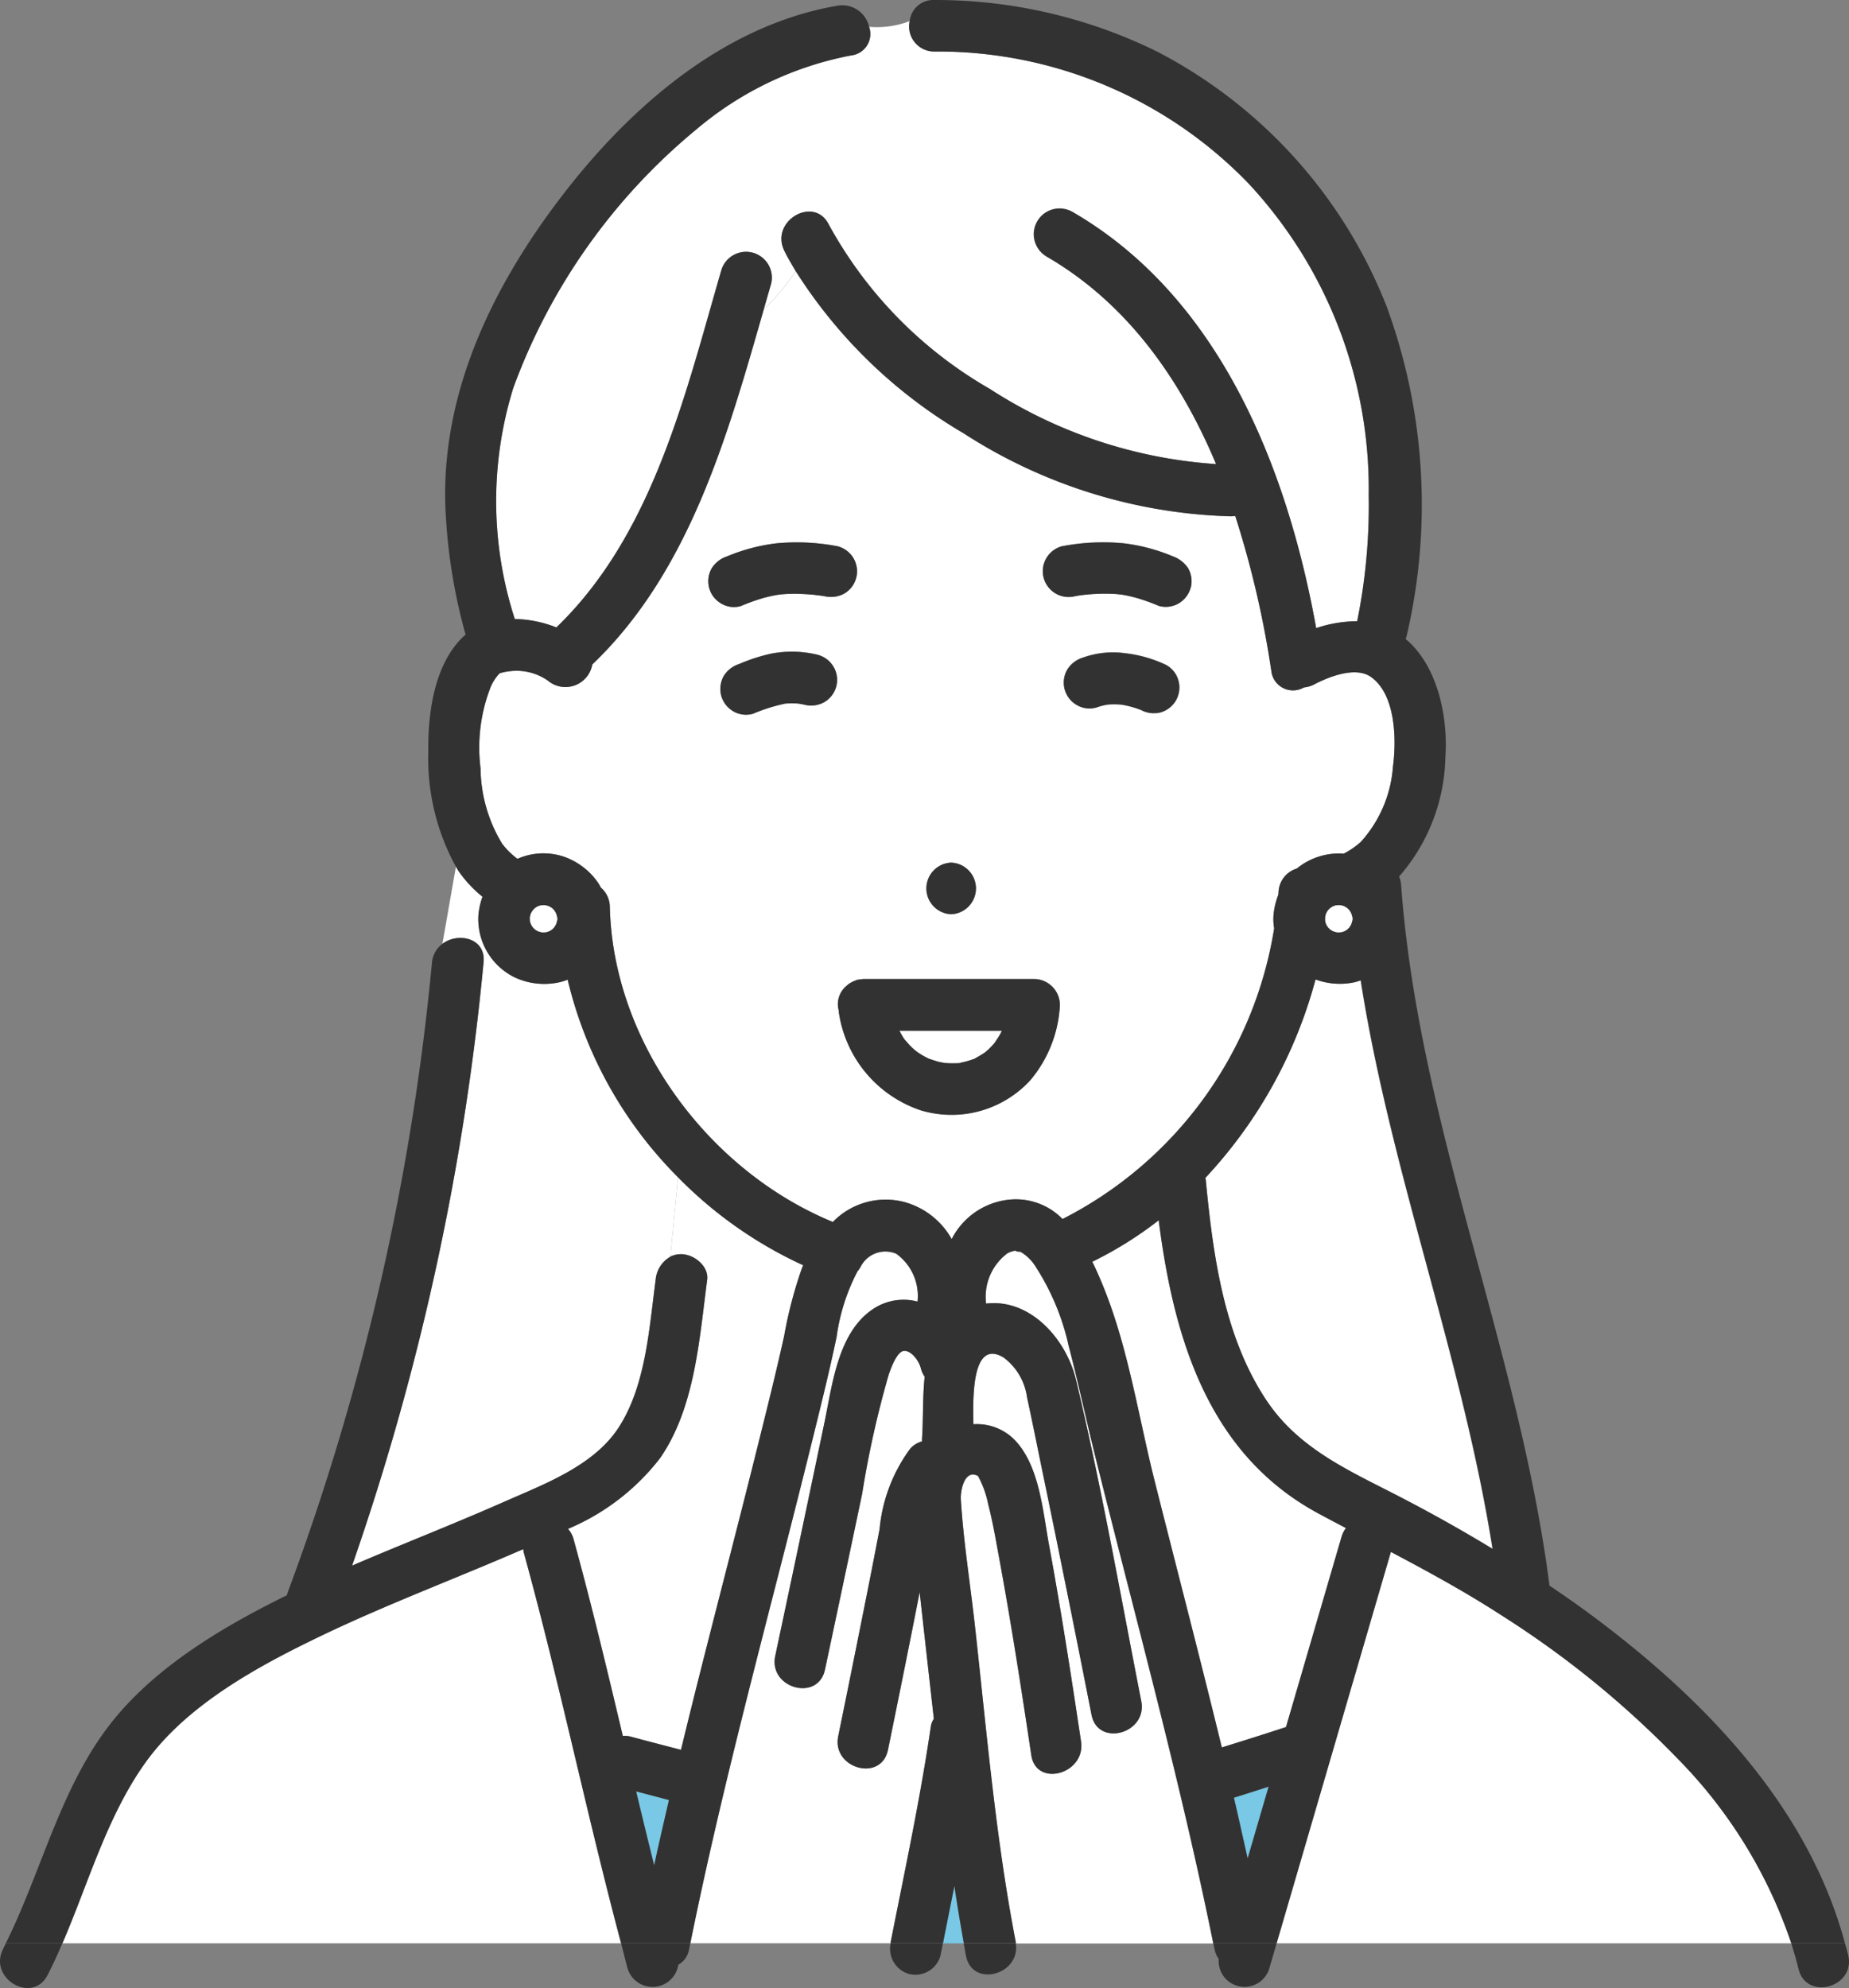 <svg id="グループ_325" data-name="グループ 325" xmlns="http://www.w3.org/2000/svg" xmlns:xlink="http://www.w3.org/1999/xlink" width="91.135" height="97.99" viewBox="0 0 91.135 97.99">
  <rect x="0" y="0" width="91.135" height="97.99" fill="#808080" stroke="none"/>
  <defs>
    <clipPath id="clip-path">
      <rect id="長方形_2376" data-name="長方形 2376" width="91.135" height="97.99" fill="none"/>
    </clipPath>
  </defs>
  <g id="グループ_324" data-name="グループ 324" clip-path="url(#clip-path)">
    <path id="パス_243" data-name="パス 243" d="M112.84,85.515a2.61,2.61,0,0,1-.4.112,3.431,3.431,0,0,1-1.832-.157,23.009,23.009,0,0,1-5.431,9.783c.006.035.017.067.02.1.361,3.693.892,7.719,3,10.876,1.609,2.405,4.1,3.463,6.58,4.75q2.316,1.2,4.553,2.556c-1.5-9.466-5.017-18.557-6.5-28.024" transform="translate(-45.772 -37.195)" fill="#fff"/>
    <path id="パス_244" data-name="パス 244" d="M107.676,156.459c.234,1,.455,2,.677,3l1.035-3.544c-.57.182-1.14.367-1.711.544" transform="translate(-46.858 -67.851)" fill="#78c8e6"/>
    <path id="パス_245" data-name="パス 245" d="M98.591,106.492a18.755,18.755,0,0,1-3.274,2.044c.246.494.455.994.635,1.452,1.17,2.978,1.662,6.271,2.442,9.367,1.1,4.373,2.241,8.738,3.308,13.12,1.057-.328,2.112-.66,3.164-1.005q1.369-4.691,2.739-9.383a1.293,1.293,0,0,1,.214-.424c-.463-.245-.925-.487-1.386-.737-5.446-2.948-7.109-8.706-7.843-14.435" transform="translate(-41.48 -46.343)" fill="#fff"/>
    <path id="パス_246" data-name="パス 246" d="M57.133,156.755q-.811-.21-1.619-.426.435,1.824.888,3.644.354-1.611.731-3.218" transform="translate(-24.158 -68.031)" fill="#78c8e6"/>
    <path id="パス_247" data-name="パス 247" d="M83.744,92.75a1.149,1.149,0,0,0-.139.022c.064,0,.128-.006.139-.022" transform="translate(-36.383 -40.363)" fill="#fff"/>
    <path id="パス_248" data-name="パス 248" d="M78.478,89.945c.071.127.137.257.22.377.019.027.038.054.058.081.074.07.136.158.207.232s.167.167.256.246c.023.02.111.088.149.118l.082.055c.074.048.149.093.225.137s.176.092.264.137l.008.005c.16.051.316.109.48.149.082.02.166.034.249.051l.053.008c.167.009.333.017.5.011.018,0,.075,0,.134,0l.024-.006c.034-.008.071-.012.105-.019a3.97,3.97,0,0,0,.517-.135c.045-.015.089-.035.134-.048l.031-.008c.035-.021.071-.043.09-.053.151-.079.291-.169.433-.262l.018-.011L82.729,91c.064-.058.13-.114.192-.175s.138-.145.207-.218c.014-.015.027-.031.04-.047.1-.156.207-.3.294-.466.025-.047.049-.1.071-.145Z" transform="translate(-34.152 -39.142)" fill="#fff"/>
    <path id="パス_249" data-name="パス 249" d="M54.993,102.733l-.379,3.915a1.182,1.182,0,0,1,.544-.121c.621.007,1.362.585,1.271,1.271-.386,2.9-.6,6.305-2.329,8.793a11.214,11.214,0,0,1-4.529,3.475,1.254,1.254,0,0,1,.274.513c.885,3.212,1.658,6.453,2.426,9.694a1.212,1.212,0,0,1,.388.033c.825.224,1.653.437,2.48.652q.462-1.9.939-3.793c.942-3.736,1.918-7.464,2.848-11.2.447-1.8.9-3.6,1.3-5.412a21.44,21.44,0,0,1,.868-3.314c.022-.056.047-.111.071-.166a20.752,20.752,0,0,1-6.17-4.336" transform="translate(-21.572 -44.707)" fill="#fff"/>
    <path id="パス_250" data-name="パス 250" d="M41.353,81.2a2.689,2.689,0,0,1-.5.147,3.441,3.441,0,0,1-2.122-.266,3.2,3.2,0,0,1-1.777-3.07,3.663,3.663,0,0,1,.2-.9,6.041,6.041,0,0,1-1.182-1.269c-.047-.069-.085-.145-.129-.216l-.666,3.805c.782-.587,2.155-.285,2.028.923a126.8,126.8,0,0,1-6.479,29.725c2.476-1.065,4.991-2.04,7.455-3.128,1.968-.87,4.424-1.766,5.663-3.649,1.357-2.062,1.527-4.931,1.842-7.3a1.448,1.448,0,0,1,.727-1.149l.379-3.915A20.5,20.5,0,0,1,41.353,81.2" transform="translate(-13.371 -32.912)" fill="#fff"/>
    <path id="パス_251" data-name="パス 251" d="M85.791,43.661c-.754-.531-2.063-.016-2.792.365a1.335,1.335,0,0,1-.512.151,1.074,1.074,0,0,1-1.606-.8A48.029,48.029,0,0,0,79.1,35.724a1.406,1.406,0,0,1-.218.021,25.516,25.516,0,0,1-13.165-4.089,24.36,24.36,0,0,1-8.283-8,10.056,10.056,0,0,1-1.571,1.88c-1.792,6.243-3.648,12.915-8.455,17.513a1.342,1.342,0,0,1-2.188.794,2.7,2.7,0,0,0-1.991-.447,1.924,1.924,0,0,0-.369.082l-.023.006a.108.108,0,0,1-.011.013,2.342,2.342,0,0,0-.417.636A8.2,8.2,0,0,0,41.9,48.17a7.282,7.282,0,0,0,1.066,3.714,3.774,3.774,0,0,0,.754.743,3.167,3.167,0,0,1,2.325-.093,3.425,3.425,0,0,1,1.638,1.258,2.612,2.612,0,0,1,.148.252,1.28,1.28,0,0,1,.442.943C48.428,61.66,53.133,68,59.265,70.525a3.626,3.626,0,0,1,3.52-.984,3.832,3.832,0,0,1,2.339,1.829,3.582,3.582,0,0,1,3.053-1.959,3.214,3.214,0,0,1,2.411.969A19.511,19.511,0,0,0,81.018,56.052a2.693,2.693,0,0,1-.031-.661,3.623,3.623,0,0,1,.233-.984c0-.041.01-.082.012-.124a1.267,1.267,0,0,1,.9-1.178,3.276,3.276,0,0,1,2.315-.735,4.076,4.076,0,0,0,.839-.577,6.184,6.184,0,0,0,1.588-3.707c.177-1.306.147-3.557-1.084-4.424M65.1,52.814a1.272,1.272,0,0,1,0,2.542,1.272,1.272,0,0,1,0-2.542M53.172,39.279A1.3,1.3,0,0,1,53.3,38.3a1.408,1.408,0,0,1,.759-.584,9,9,0,0,1,2.426-.64,10.712,10.712,0,0,1,3.041.149,1.271,1.271,0,0,1,.3,2.323,1.382,1.382,0,0,1-.979.128l-.211-.033c-.3-.014-.1-.015-.015,0l.015,0h.018c-.111,0-.224-.027-.335-.037-.221-.021-.442-.036-.664-.042-.2-.006-.406-.005-.609,0q-.153.007-.3.02l-.143.016-.125.02c-.091.016-.182.035-.273.055-.168.038-.335.082-.5.131a9.725,9.725,0,0,0-.97.356,1.224,1.224,0,0,1-.979-.128,1.285,1.285,0,0,1-.584-.76m6.257,4.861a1.3,1.3,0,0,1-.584.759,1.333,1.333,0,0,1-.979.128c-.094-.023-.188-.037-.283-.055a3.855,3.855,0,0,0-.676,0,8.718,8.718,0,0,0-1.58.5,1.237,1.237,0,0,1-.979-.128,1.283,1.283,0,0,1-.584-.76,1.3,1.3,0,0,1,.128-.979,1.389,1.389,0,0,1,.759-.584,8.608,8.608,0,0,1,1.584-.512,5.44,5.44,0,0,1,2.306.063,1.292,1.292,0,0,1,.888,1.563m9.585,19.382a5.269,5.269,0,0,1-5.409,1.5,6.007,6.007,0,0,1-4.047-4.863c0-.018,0-.036,0-.055a1.381,1.381,0,0,1-.044-.283,1.186,1.186,0,0,1,.431-.938,1.145,1.145,0,0,1,.107-.087,1.341,1.341,0,0,1,.34-.173c.021-.007.033-.021.055-.027s.042-.006.063-.01a1.1,1.1,0,0,1,.112-.018c.029,0,.056-.008.085-.009s.051-.008.077-.008h8.4a1.283,1.283,0,0,1,1.271,1.271,6.235,6.235,0,0,1-1.445,3.7m7.161-18.7a1.3,1.3,0,0,1-.76.584,1.342,1.342,0,0,1-.942-.113,4.8,4.8,0,0,0-.977-.271,4.2,4.2,0,0,0-.659-.006,3.18,3.18,0,0,0-.577.147,1.244,1.244,0,0,1-.979-.128,1.271,1.271,0,0,1-.456-1.739,1.375,1.375,0,0,1,.759-.584,4.4,4.4,0,0,1,2.055-.224,6.36,6.36,0,0,1,2.08.594,1.26,1.26,0,0,1,.584.76,1.284,1.284,0,0,1-.128.979m.727-5.547a1.3,1.3,0,0,1-.584.76,1.274,1.274,0,0,1-.979.128,9.635,9.635,0,0,0-1-.365q-.248-.074-.5-.129c-.091-.02-.182-.038-.274-.054l-.078-.012-.192-.02c-.1-.008-.2-.015-.305-.019-.2-.008-.408-.009-.612,0q-.335.012-.668.046l-.167.018-.1.014-.036.006-.181.029a1.271,1.271,0,0,1-1.435-1.867,1.276,1.276,0,0,1,.759-.584,10.754,10.754,0,0,1,3.041-.149,8.978,8.978,0,0,1,2.426.64,1.507,1.507,0,0,1,.759.584,1.286,1.286,0,0,1,.128.979" transform="translate(-18.216 -10.294)" fill="#fff"/>
    <path id="パス_252" data-name="パス 252" d="M57.5,13.16c-.723-1.463,1.47-2.75,2.195-1.283a20.881,20.881,0,0,0,7.928,8.091,23.376,23.376,0,0,0,11.157,3.709c-1.755-4.193-4.389-7.934-8.358-10.233A1.272,1.272,0,0,1,71.7,11.25c7.224,4.183,10.577,12.578,12.008,20.513a6.349,6.349,0,0,1,2.021-.339,28.671,28.671,0,0,0,.569-6.208A22.1,22.1,0,0,0,80.384,9.853a21.269,21.269,0,0,0-15.5-6.51,1.236,1.236,0,0,1-1.209-1.5,4.533,4.533,0,0,1-2,.281A1.061,1.061,0,0,1,60.8,3.532a16.589,16.589,0,0,0-7.632,3.64,29.777,29.777,0,0,0-9.03,12.744,18.839,18.839,0,0,0,.072,11.4,5.758,5.758,0,0,1,2.049.413c4.77-4.6,6.347-11.474,8.135-17.622a1.272,1.272,0,0,1,2.451.676q-.182.626-.363,1.26a10.038,10.038,0,0,0,1.571-1.88c-.193-.33-.389-.659-.558-1" transform="translate(-18.838 -0.802)" fill="#fff"/>
    <path id="パス_253" data-name="パス 253" d="M82.281,167.413h1.028q-.255-1.406-.465-2.824-.281,1.411-.563,2.824" transform="translate(-35.807 -71.625)" fill="#78c8e6"/>
    <path id="パス_254" data-name="パス 254" d="M89.151,113.779a11.919,11.919,0,0,0-1.613-3.847,2.142,2.142,0,0,0-.779-.755c.032.038-.313-.025-.186-.047a1.287,1.287,0,0,0-.425.132,2.674,2.674,0,0,0-1.057,2.484c2.18-.26,3.947,1.742,4.429,3.758,1.252,5.229,2.181,10.563,3.217,15.838.314,1.6-2.136,2.279-2.451.676q-1.2-6.119-2.467-12.226c-.237-1.145-.464-2.293-.714-3.435a2.926,2.926,0,0,0-1.168-1.962c-1.532-.9-1.507,1.866-1.473,3.3a2.6,2.6,0,0,1,1.977.718c1.273,1.252,1.439,3.552,1.746,5.216.594,3.221,1.095,6.46,1.58,9.7.241,1.6-2.209,2.288-2.451.676-.485-3.238-.986-6.477-1.58-9.7-.165-.894-.317-1.794-.545-2.674a4.9,4.9,0,0,0-.5-1.386c-.668-.36-.874.726-.848,1.149.127,2.067.461,4.141.69,6.2.58,5.21,1.021,10.481,2.013,15.633,0,.02,0,.038.005.058h9.735c-1.636-8.089-3.841-16.045-5.827-24.052-.45-1.812-.839-3.641-1.312-5.447" transform="translate(-36.488 -47.49)" fill="#fff"/>
    <path id="パス_255" data-name="パス 255" d="M72.1,132.6a.888.888,0,0,1,.145-.358q-.347-3.122-.7-6.245c-.141.711-.278,1.423-.42,2.134q-.564,2.82-1.142,5.64c-.328,1.6-2.778.921-2.451-.676q.615-3.005,1.216-6.014.419-2.1.823-4.2a7.9,7.9,0,0,1,1.508-3.956,1.184,1.184,0,0,1,.583-.359,1.262,1.262,0,0,1,0-.147c.064-.94.023-2.022.13-3.042a1.282,1.282,0,0,1-.188-.411c-.107-.418-.494-.888-.833-.861s-.623.794-.75,1.159a48.61,48.61,0,0,0-1.312,5.883q-.911,4.335-1.832,8.668c-.341,1.6-2.79.92-2.451-.676q1.227-5.765,2.432-11.534c.386-1.846.659-4.406,2.381-5.557a2.7,2.7,0,0,1,2.2-.373,2.561,2.561,0,0,0-1.049-2.358,1.366,1.366,0,0,0-1.733.6,1.3,1.3,0,0,1-.173.262,9.8,9.8,0,0,0-1.033,3.235c-.382,1.827-.838,3.64-1.286,5.452C64.153,127,61.9,135.084,60.24,143.3h9.874c0-.019,0-.038,0-.058.7-3.541,1.459-7.069,1.98-10.641" transform="translate(-26.215 -47.517)" fill="#fff"/>
    <path id="パス_256" data-name="パス 256" d="M122.479,138.551c-1.767-1.147-3.6-2.143-5.443-3.12l-.742,2.543-4.89,16.75h25.368a23.762,23.762,0,0,0-5.605-9.107,47.257,47.257,0,0,0-8.688-7.066" transform="translate(-48.48 -58.937)" fill="#fff"/>
    <path id="パス_257" data-name="パス 257" d="M28.158,135.188c-3.3,1.437-6.673,2.7-9.917,4.251-3.125,1.5-6.673,3.411-8.727,6.3-1.88,2.645-2.779,5.891-4.07,8.878H32.983c-1.7-6.386-3.038-12.867-4.792-19.24a1.378,1.378,0,0,1-.033-.19" transform="translate(-2.369 -58.831)" fill="#fff"/>
    <path id="パス_258" data-name="パス 258" d="M98.287,49.579a1.286,1.286,0,0,0-.128-.979,1.507,1.507,0,0,0-.759-.584,8.978,8.978,0,0,0-2.426-.64,10.754,10.754,0,0,0-3.041.149,1.276,1.276,0,0,0-.759.584,1.271,1.271,0,0,0,1.435,1.867l.181-.029.036-.006.1-.014.167-.018q.333-.034.668-.046c.2-.007.408-.006.612,0,.1,0,.2.011.305.019l.192.02.078.012c.092.016.183.034.274.054q.252.055.5.129a9.634,9.634,0,0,1,1,.365,1.274,1.274,0,0,0,.979-.128,1.3,1.3,0,0,0,.584-.76" transform="translate(-39.6 -20.593)" fill="#323232"/>
    <path id="パス_259" data-name="パス 259" d="M68.207,47.524a10.712,10.712,0,0,0-3.041-.15,9.022,9.022,0,0,0-2.426.641,1.4,1.4,0,0,0-.76.584,1.27,1.27,0,0,0,.456,1.739,1.222,1.222,0,0,0,.979.128,9.73,9.73,0,0,1,.97-.356c.165-.05.332-.094.5-.131.091-.02.182-.039.273-.055l.125-.02.143-.015c.1-.009.2-.016.3-.021.2-.009.406-.01.609,0,.222.006.443.021.664.042.111.011.224.032.334.037H67.32l.211.033a1.385,1.385,0,0,0,.979-.128,1.272,1.272,0,0,0-.3-2.323" transform="translate(-26.897 -20.593)" fill="#323232"/>
    <path id="パス_260" data-name="パス 260" d="M71.446,51.954l-.015,0c-.083-.012-.287-.011.015,0" transform="translate(-31.022 -22.604)" fill="#323232"/>
    <path id="パス_261" data-name="パス 261" d="M82.056,75.279a1.272,1.272,0,0,0,0,2.542,1.272,1.272,0,0,0,0-2.542" transform="translate(-35.175 -32.76)" fill="#323232"/>
    <path id="パス_262" data-name="パス 262" d="M78.595,171.093a1.283,1.283,0,0,0,1.563-.888c.041-.206.082-.412.123-.617H77.705a1.291,1.291,0,0,0,.89,1.505" transform="translate(-33.807 -73.801)" fill="#323232"/>
    <path id="パス_263" data-name="パス 263" d="M84.211,170.206c.305,1.584,2.693.94,2.456-.617H84.1c.038.206.071.412.11.617" transform="translate(-36.599 -73.801)" fill="#323232"/>
    <path id="パス_264" data-name="パス 264" d="M54.527,170.846a1.284,1.284,0,0,0,2.492-.2,1.087,1.087,0,0,0,.534-.777c.019-.093.04-.186.058-.279H54.2c.112.419.211.84.326,1.258" transform="translate(-23.587 -73.801)" fill="#323232"/>
    <path id="パス_265" data-name="パス 265" d="M105.938,169.867a1.235,1.235,0,0,0,.208.492,1.275,1.275,0,0,0,2.486.487l.367-1.258h-3.12c.019.093.04.186.059.279" transform="translate(-46.076 -73.801)" fill="#323232"/>
    <path id="パス_266" data-name="パス 266" d="M78.374,79.4c-.585-.429-1.182-.839-1.782-1.247-1.5-11.684-6.463-22.765-7.313-34.548a1.346,1.346,0,0,0-.1-.4l.005-.005a9.23,9.23,0,0,0,2.277-5.875c.136-1.949-.361-4.49-1.959-5.831a1.38,1.38,0,0,0,.051-.155A28.391,28.391,0,0,0,68.564,15.1,24.045,24.045,0,0,0,57.278,2.556,24.692,24.692,0,0,0,46.266,0a1.167,1.167,0,0,0-1.209,1.04,2.8,2.8,0,0,0,.8-.568,2.8,2.8,0,0,1-.8.568,1.236,1.236,0,0,0,1.209,1.5,21.269,21.269,0,0,1,15.5,6.51,22.091,22.091,0,0,1,5.918,15.363,28.671,28.671,0,0,1-.569,6.208,6.351,6.351,0,0,0-2.021.339c-1.431-7.935-4.783-16.33-12.008-20.513A1.272,1.272,0,0,0,51.8,12.643c3.97,2.3,6.6,6.039,8.358,10.232A23.379,23.379,0,0,1,49,19.167a20.886,20.886,0,0,1-7.928-8.092c-.725-1.466-2.917-.18-2.195,1.283.169.343.365.672.559,1a5.106,5.106,0,0,0,.488-1.026,5.106,5.106,0,0,1-.488,1.026,24.361,24.361,0,0,0,8.282,8,25.511,25.511,0,0,0,13.165,4.09,1.412,1.412,0,0,0,.219-.021,48.055,48.055,0,0,1,1.782,7.657,1.074,1.074,0,0,0,1.606.8A1.335,1.335,0,0,0,65,33.732c.729-.381,2.038-.9,2.792-.365,1.231.867,1.261,3.117,1.084,4.424A6.187,6.187,0,0,1,67.291,41.5a4.065,4.065,0,0,1-.839.577,3.279,3.279,0,0,0-2.315.735,1.267,1.267,0,0,0-.9,1.178c0,.041-.01.082-.013.123a3.627,3.627,0,0,0-.233.984,2.723,2.723,0,0,0,.031.661A19.509,19.509,0,0,1,52.592,60.085a3.218,3.218,0,0,0-2.411-.969,3.585,3.585,0,0,0-3.053,1.959,3.832,3.832,0,0,0-2.339-1.828,3.625,3.625,0,0,0-3.519.984c-6.132-2.521-10.838-8.865-10.992-15.54a1.277,1.277,0,0,0-.442-.942,2.509,2.509,0,0,0-.148-.253,3.424,3.424,0,0,0-1.637-1.258,3.169,3.169,0,0,0-2.325.094,3.792,3.792,0,0,1-.754-.743,7.285,7.285,0,0,1-1.065-3.713,8.2,8.2,0,0,1,.507-4.04,2.319,2.319,0,0,1,.417-.635l.011-.013c.009,0,.012,0,.023-.006a1.95,1.95,0,0,1,.368-.082,2.7,2.7,0,0,1,1.991.447,1.343,1.343,0,0,0,2.189-.794c4.806-4.6,6.663-11.27,8.454-17.513a7.764,7.764,0,0,0-2.176,3.025,7.764,7.764,0,0,1,2.176-3.025q.181-.634.363-1.26a1.272,1.272,0,0,0-2.451-.676c-1.788,6.148-3.365,13.023-8.135,17.622a5.769,5.769,0,0,0-2.049-.413,18.841,18.841,0,0,1-.072-11.4A29.78,29.78,0,0,1,34.553,6.37a16.588,16.588,0,0,1,7.632-3.64,1.061,1.061,0,0,0,.871-1.409,2.914,2.914,0,0,0-2.282.846,2.914,2.914,0,0,1,2.282-.846A1.354,1.354,0,0,0,41.509.279c-5.659.963-10.313,5.066-13.685,9.5-3.48,4.574-6.031,9.967-5.619,15.819a27.456,27.456,0,0,0,.965,5.691c-.023.02-.051.031-.073.051-1.49,1.387-1.792,3.836-1.768,5.753a11.093,11.093,0,0,0,1.362,5.627l.094-.534-.094.534c.045.071.082.147.13.216A6.026,6.026,0,0,0,24,44.2a3.635,3.635,0,0,0-.2.9,3.2,3.2,0,0,0,1.777,3.069,3.436,3.436,0,0,0,2.122.266,2.7,2.7,0,0,0,.5-.147,20.5,20.5,0,0,0,5.439,9.741l.124-1.275-.124,1.275a20.756,20.756,0,0,0,6.171,4.336c-.024.055-.05.11-.071.165a21.313,21.313,0,0,0-.868,3.314c-.4,1.811-.852,3.613-1.3,5.412-.93,3.74-1.905,7.467-2.847,11.2q-.479,1.894-.939,3.793c-.827-.215-1.655-.428-2.481-.652a1.223,1.223,0,0,0-.387-.033c-.769-3.242-1.542-6.482-2.426-9.694a1.265,1.265,0,0,0-.274-.513,11.218,11.218,0,0,0,4.529-3.475c1.731-2.487,1.943-5.889,2.329-8.793.091-.686-.65-1.264-1.271-1.271a1.189,1.189,0,0,0-.544.121L33.131,63.3l.131-1.356a1.449,1.449,0,0,0-.727,1.149c-.316,2.372-.485,5.241-1.842,7.3-1.24,1.884-3.7,2.779-5.664,3.649-2.464,1.088-4.979,2.064-7.455,3.128a126.767,126.767,0,0,0,6.479-29.725c.127-1.208-1.245-1.51-2.028-.922l-.718,4.106.718-4.106a1.291,1.291,0,0,0-.514.922,121.635,121.635,0,0,1-7.12,31.07c-.016.041-.021.078-.033.117-3.07,1.508-6.346,3.439-8.53,6.127-2.6,3.2-3.515,7.387-5.323,11.028h2.79c1.291-2.988,2.19-6.234,4.07-8.879,2.054-2.889,5.6-4.8,8.727-6.3,3.245-1.554,6.62-2.815,9.918-4.251a1.378,1.378,0,0,0,.033.19C27.8,82.92,29.132,89.4,30.834,95.787h3.411c1.663-8.22,3.913-16.3,5.924-24.442.448-1.812.9-3.624,1.286-5.452a9.811,9.811,0,0,1,1.033-3.236,1.25,1.25,0,0,0,.173-.262,1.367,1.367,0,0,1,1.734-.6,2.562,2.562,0,0,1,1.049,2.359,2.7,2.7,0,0,0-2.2.373c-1.722,1.151-1.995,3.71-2.381,5.557q-1.206,5.77-2.432,11.534c-.339,1.6,2.11,2.277,2.451.676q.922-4.333,1.832-8.667a48.456,48.456,0,0,1,1.312-5.883c.127-.366.416-1.133.749-1.16s.726.443.833.861a1.292,1.292,0,0,0,.188.412c-.107,1.02-.066,2.1-.13,3.042a1.393,1.393,0,0,0,0,.147,1.189,1.189,0,0,0-.583.36,7.9,7.9,0,0,0-1.508,3.955q-.4,2.1-.824,4.2-.6,3.008-1.216,6.014c-.326,1.6,2.123,2.28,2.451.676q.577-2.819,1.141-5.64c.142-.711.28-1.422.421-2.134q.347,3.123.7,6.245a.886.886,0,0,0-.145.358c-.521,3.573-1.282,7.1-1.98,10.641,0,.02,0,.038,0,.058h2.576q.28-1.412.563-2.824.211,1.417.465,2.824h2.566c0-.02,0-.038-.005-.058C49.29,90.577,48.85,85.307,48.27,80.1c-.229-2.057-.563-4.132-.69-6.2-.026-.423.18-1.51.848-1.149a4.9,4.9,0,0,1,.5,1.386c.228.879.38,1.78.545,2.674.594,3.22,1.095,6.459,1.58,9.7.242,1.612,2.691.927,2.451-.676-.485-3.238-.986-6.477-1.58-9.7-.307-1.663-.473-3.963-1.746-5.216A2.6,2.6,0,0,0,48.2,70.2c-.034-1.43-.059-4.192,1.474-3.3a2.928,2.928,0,0,1,1.167,1.962c.25,1.143.477,2.29.714,3.435q1.265,6.107,2.467,12.226c.315,1.6,2.765.925,2.451-.676-1.036-5.275-1.966-10.609-3.217-15.838C52.77,66,51,63.994,48.823,64.254A2.674,2.674,0,0,1,49.88,61.77a1.287,1.287,0,0,1,.425-.132c-.128.023.218.086.186.047a2.142,2.142,0,0,1,.779.755,11.919,11.919,0,0,1,1.613,3.847c.473,1.806.862,3.635,1.312,5.447,1.986,8.006,4.191,15.963,5.827,24.052h3.12l4.89-16.75.742-2.543c1.845.977,3.676,1.973,5.443,3.12a47.236,47.236,0,0,1,8.688,7.067,23.761,23.761,0,0,1,5.606,9.107h2.646c-1.851-6.9-7.165-12.267-12.783-16.388M27.69,45.324a2.257,2.257,0,0,1-.064.229c-.029.054-.06.106-.094.156q-.047.051-.1.1-.076.05-.156.093c-.056.018-.114.034-.172.048s-.126,0-.189,0-.116-.03-.173-.048-.105-.06-.156-.093c-.034-.032-.067-.065-.1-.1q-.05-.076-.093-.156c-.018-.057-.034-.115-.048-.173s0-.126,0-.189.03-.116.048-.172.06-.106.093-.156c.032-.034.064-.067.1-.1.051-.033.1-.064.156-.093s.115-.035.173-.049.126,0,.189,0,.116.03.172.049.106.06.156.093q.051.048.1.1c.033.051.065.1.093.156a2.122,2.122,0,0,1,.064.229c0,.012,0,.025,0,.037s0,.025,0,.037m4.772,46.618q-.453-1.82-.888-3.644.809.215,1.619.426-.376,1.606-.731,3.218M65.542,45.193c.014-.059.03-.116.048-.173s.06-.106.094-.156c.032-.034.064-.067.1-.1.05-.033.1-.064.156-.093s.114-.035.172-.049.126,0,.189,0,.116.03.173.049.105.06.156.093c.034.032.067.065.1.1.033.05.064.1.093.156a2.12,2.12,0,0,1,.064.229c0,.012,0,.025,0,.037s0,.025,0,.037a2.167,2.167,0,0,1-.064.23c-.029.053-.06.105-.093.156-.032.034-.065.067-.1.1-.051.033-.1.064-.156.093s-.114.034-.172.048-.126,0-.189,0-.116-.03-.172-.048-.106-.06-.156-.093c-.034-.032-.067-.064-.1-.1-.033-.051-.064-.1-.093-.156s-.034-.115-.048-.173,0-.126,0-.188M61.714,91.609c-.222-1-.442-2-.677-3,.572-.177,1.141-.362,1.711-.544l-1.035,3.544m4.632-15.865q-1.37,4.691-2.739,9.382c-1.052.346-2.107.677-3.164,1.006-1.067-4.382-2.206-8.748-3.308-13.121-.781-3.1-1.273-6.389-2.442-9.367-.18-.458-.39-.958-.635-1.452a18.755,18.755,0,0,0,3.274-2.044c.734,5.729,2.4,11.487,7.843,14.435.461.25.923.492,1.386.736a1.3,1.3,0,0,0-.214.424m2.886-1.957c-2.478-1.286-4.97-2.345-6.58-4.75-2.112-3.157-2.643-7.182-3-10.876,0-.037-.015-.068-.021-.1a23.016,23.016,0,0,0,5.432-9.783,3.429,3.429,0,0,0,1.831.157,2.61,2.61,0,0,0,.4-.112c1.48,9.467,5,18.557,6.5,28.024q-2.232-1.356-4.554-2.556" transform="translate(-0.22 0)" fill="#323232"/>
    <path id="パス_267" data-name="パス 267" d="M.152,169.868c-.747,1.452,1.446,2.74,2.195,1.283.261-.508.5-1.033.727-1.562H.285c-.046.092-.086.188-.133.28" transform="translate(0 -73.801)" fill="#323232"/>
    <path id="パス_268" data-name="パス 268" d="M158.963,169.588h-2.646c.13.415.252.832.354,1.258.376,1.591,2.828.918,2.451-.676-.046-.2-.106-.388-.159-.583" transform="translate(-68.026 -73.801)" fill="#323232"/>
    <path id="パス_269" data-name="パス 269" d="M47.6,79.629a2.156,2.156,0,0,0-.064-.229c-.029-.054-.06-.106-.093-.156-.032-.034-.065-.067-.1-.1q-.076-.05-.156-.093c-.057-.019-.115-.035-.173-.048s-.126,0-.189,0-.116.029-.172.048-.106.06-.156.093c-.034.032-.067.064-.1.1-.033.051-.064.1-.093.156s-.035.115-.049.172,0,.126,0,.189.03.116.049.173.06.105.093.156c.032.034.065.067.1.1q.075.05.156.093c.056.018.114.034.172.048s.126,0,.189,0,.116-.03.173-.048.105-.06.156-.093c.033-.032.067-.064.1-.1.033-.051.064-.1.093-.156A2.155,2.155,0,0,0,47.6,79.7c0-.013,0-.025,0-.038s0-.025,0-.037" transform="translate(-20.131 -34.38)" fill="#fff"/>
    <path id="パス_270" data-name="パス 270" d="M116.99,79.629a2.12,2.12,0,0,0-.064-.229c-.029-.054-.06-.106-.093-.156-.032-.034-.064-.067-.1-.1-.051-.033-.1-.064-.156-.093s-.115-.035-.173-.049-.126,0-.189,0-.116.03-.172.049-.106.06-.156.093c-.034.032-.067.065-.1.1a1.8,1.8,0,0,0-.093.156,1.773,1.773,0,0,0-.048.173c0,.062,0,.125,0,.188s.029.116.048.173.06.105.093.156c.032.034.065.067.1.1q.075.05.156.093c.056.018.114.034.172.048s.126,0,.189,0,.116-.03.173-.048.105-.06.156-.093c.033-.032.067-.064.1-.1q.05-.076.093-.156a2.167,2.167,0,0,0,.064-.23c0-.012,0-.024,0-.037s0-.025,0-.037" transform="translate(-50.327 -34.38)" fill="#fff"/>
    <path id="パス_271" data-name="パス 271" d="M74.385,85.445c-.026,0-.051.007-.077.008s-.057.006-.086.009-.075.009-.112.018c-.021,0-.043,0-.063.01s-.034.02-.055.027a1.34,1.34,0,0,0-.34.173,1.145,1.145,0,0,0-.107.087,1.187,1.187,0,0,0-.431.938,1.382,1.382,0,0,0,.044.283c0,.019,0,.037,0,.055a6.007,6.007,0,0,0,4.047,4.863,5.269,5.269,0,0,0,5.409-1.5,6.235,6.235,0,0,0,1.445-3.7,1.284,1.284,0,0,0-1.271-1.271h-8.4Zm4.655,4.149a1.067,1.067,0,0,1,.138-.023c-.011.017-.074.021-.138.023m1.794-1c-.013.016-.026.032-.04.047-.068.073-.135.148-.207.218s-.128.116-.192.175l-.015.014-.018.011a5.027,5.027,0,0,1-.432.262c-.02.01-.055.033-.09.053l-.031.008c-.045.014-.09.033-.134.048a4.081,4.081,0,0,1-.516.136c-.035.007-.071.011-.105.019l-.024.006c-.059,0-.117,0-.134,0-.168.007-.333,0-.5-.011l-.052-.008c-.083-.017-.167-.031-.25-.05-.163-.04-.319-.1-.479-.15l-.009,0c-.088-.046-.177-.089-.264-.137s-.151-.089-.225-.137l-.082-.055c-.038-.031-.126-.1-.149-.119q-.133-.118-.256-.246c-.071-.073-.132-.162-.207-.232-.02-.027-.039-.053-.058-.081-.082-.12-.148-.25-.22-.377H81.2c-.023.049-.046.1-.072.145-.088.163-.2.31-.294.466" transform="translate(-31.817 -37.184)" fill="#323232"/>
    <path id="パス_272" data-name="パス 272" d="M67.679,57.036a5.44,5.44,0,0,0-2.306-.063,8.608,8.608,0,0,0-1.584.512,1.388,1.388,0,0,0-.759.585,1.3,1.3,0,0,0-.128.979,1.283,1.283,0,0,0,.584.76,1.237,1.237,0,0,0,.979.128,8.718,8.718,0,0,1,1.58-.5,3.8,3.8,0,0,1,.676,0c.095.017.189.032.283.054a1.333,1.333,0,0,0,.979-.128,1.271,1.271,0,0,0-.3-2.323" transform="translate(-27.353 -24.753)" fill="#323232"/>
    <path id="パス_273" data-name="パス 273" d="M97.9,57.576a6.346,6.346,0,0,0-2.08-.594,4.4,4.4,0,0,0-2.054.224,1.38,1.38,0,0,0-.76.585,1.27,1.27,0,0,0,.456,1.739,1.243,1.243,0,0,0,.979.128,3.135,3.135,0,0,1,.577-.147,4.135,4.135,0,0,1,.659.006,4.768,4.768,0,0,1,.977.271,1.338,1.338,0,0,0,.942.112,1.271,1.271,0,0,0,.888-1.563,1.257,1.257,0,0,0-.584-.76" transform="translate(-40.399 -24.782)" fill="#323232"/>
  </g>
</svg>

